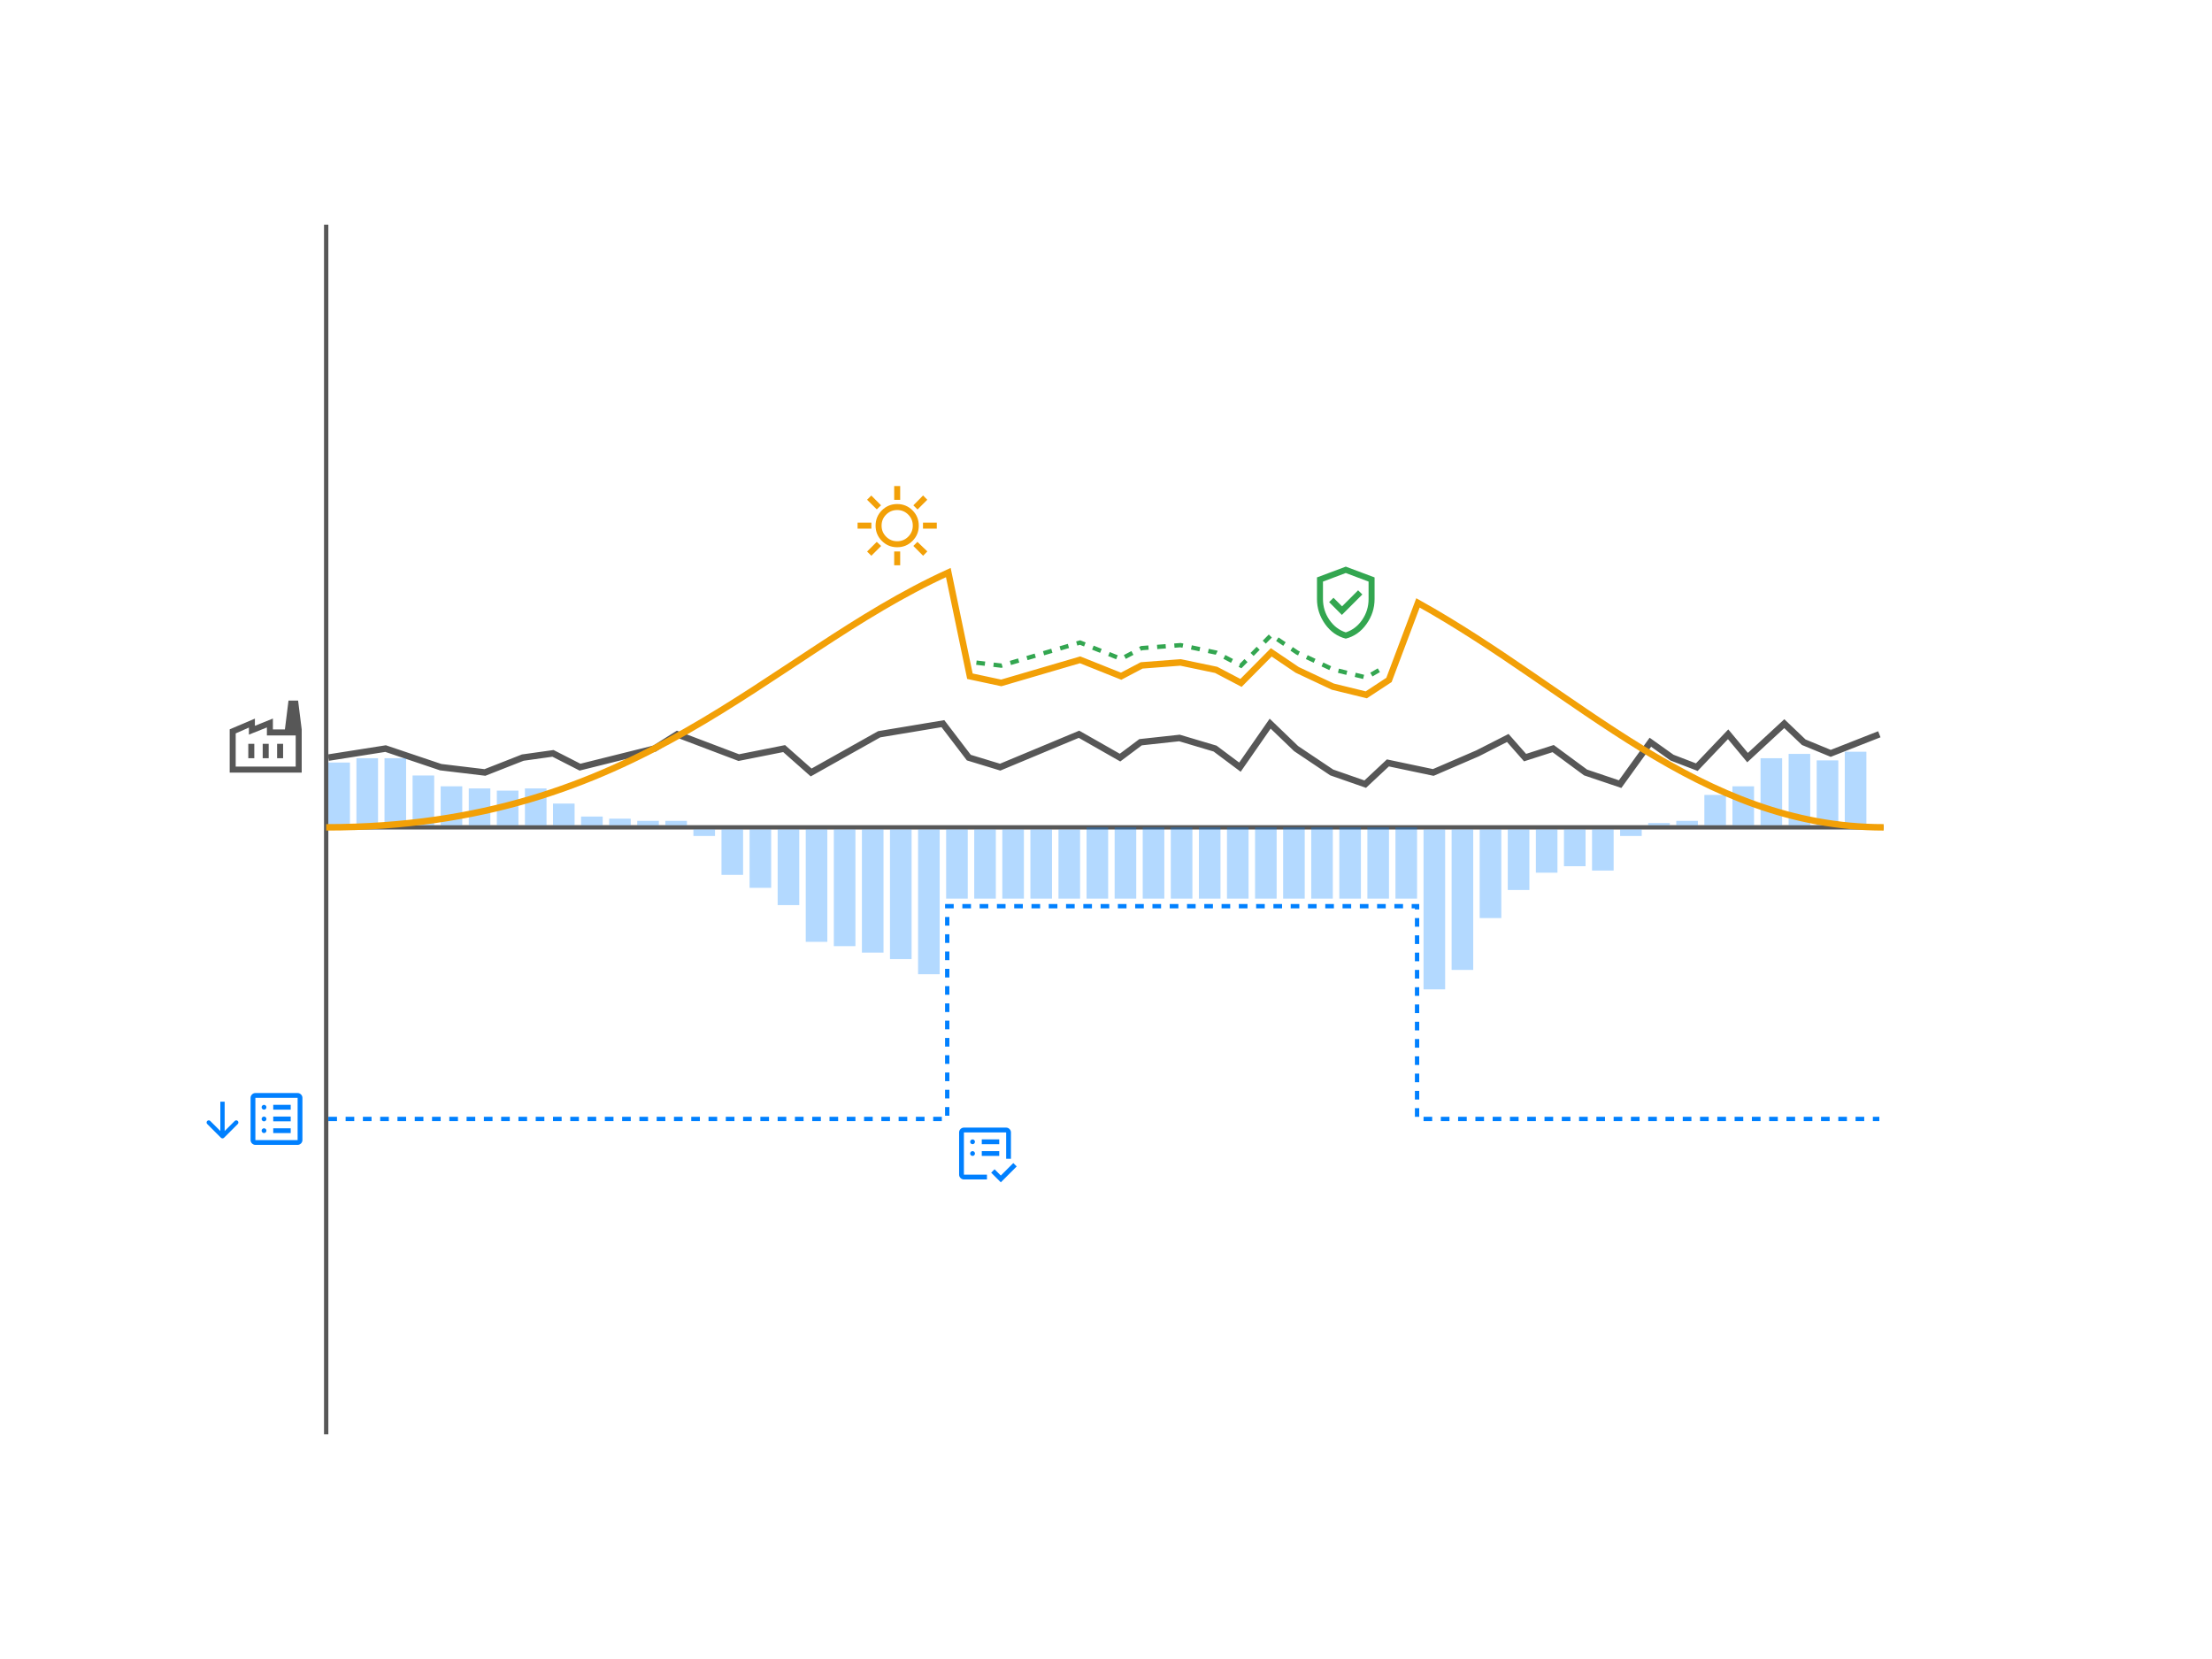<svg width="1024" height="768" viewBox="0 0 1024 768" fill="none" xmlns="http://www.w3.org/2000/svg">
<rect width="1024" height="768" fill="white"/>
<path d="M106.333 357.667V337.625L118 332.667V336L126.333 332.639V337.667H139.667V357.667H106.333ZM109.111 354.889H136.889V340.45H123.555V336.75L115.222 340.083V336.805L109.111 339.514V354.889ZM121.611 351H124.389V344.333H121.611V351ZM114.945 351H117.722V344.333H114.945V351ZM128.278 351H131.055V344.333H128.278V351ZM139.667 337.667H131.889L133.555 324.333H138L139.667 337.667Z" fill="#575757"/>
<line x1="151" y1="664" x2="151" y2="104" stroke="#575757" stroke-width="2"/>
<line x1="152" y1="383" x2="872" y2="383" stroke="#575757" stroke-width="2"/>
<g clip-path="url(#clip0_34_31)">
<path d="M152 350.719L178.5 346.544L204 355.14L224.5 357.596L242 350.719L256 348.754L268.5 355.14L303 346.544L313.5 339.912L342 350.719L363 346.544L375.5 357.596L407 339.912L436.5 335L448.5 350.719L463 355.14L499.5 339.912L518.5 350.719L528 343.596L546 341.632L562.5 346.544L574 355.14L588 335L600 346.544L616.5 357.596L632 363L642.5 353.175L663.5 357.596L684 348.754L698 341.632L706 350.719L719 346.544L734 357.596L750 363L764 343.596L774 350.719L785.5 355.14L800 339.912L809 350.719L826 335L835 343.596L847.5 348.754L870 339.912" stroke="#575757" stroke-width="3"/>
<path d="M621.195 284.667L630.667 275.195L628.708 273.264L621.278 280.695L617.305 276.722L615.292 278.736L621.195 284.667ZM623 295.639C619.12 294.667 615.928 292.423 613.424 288.91C610.919 285.396 609.667 281.528 609.667 277.305V267.305L623 262.305L636.333 267.305V277.305C636.333 281.528 635.081 285.396 632.576 288.91C630.072 292.423 626.88 294.667 623 295.639ZM623 292.75C626.093 291.741 628.625 289.801 630.597 286.93C632.569 284.06 633.555 280.852 633.555 277.305V269.236L623 265.264L612.445 269.236V277.305C612.445 280.852 613.431 284.06 615.403 286.93C617.375 289.801 619.908 291.741 623 292.75Z" fill="#33A650"/>
<path d="M446.222 543.778V524.222V541.044V538.144V543.778ZM446.222 546C445.622 546 445.102 545.78 444.661 545.339C444.22 544.898 444 544.378 444 543.778V524.222C444 523.622 444.22 523.102 444.661 522.661C445.102 522.22 445.622 522 446.222 522H465.778C466.378 522 466.898 522.22 467.339 522.661C467.78 523.102 468 523.622 468 524.222V536.444H465.778V524.222H446.222V543.778H456.889V546H446.222ZM463.311 547.333L458.844 542.867L460.411 541.289L463.311 544.189L469.089 538.411L470.667 539.978L463.311 547.333ZM450.222 535.111C450.526 535.111 450.787 535.002 451.006 534.783C451.224 534.565 451.333 534.304 451.333 534C451.333 533.696 451.224 533.435 451.006 533.217C450.787 532.998 450.526 532.889 450.222 532.889C449.919 532.889 449.657 532.998 449.439 533.217C449.22 533.435 449.111 533.696 449.111 534C449.111 534.304 449.22 534.565 449.439 534.783C449.657 535.002 449.919 535.111 450.222 535.111ZM450.222 529.689C450.526 529.689 450.787 529.58 451.006 529.361C451.224 529.143 451.333 528.881 451.333 528.578C451.333 528.274 451.224 528.013 451.006 527.794C450.787 527.576 450.526 527.467 450.222 527.467C449.919 527.467 449.657 527.576 449.439 527.794C449.22 528.013 449.111 528.274 449.111 528.578C449.111 528.881 449.22 529.143 449.439 529.361C449.657 529.58 449.919 529.689 450.222 529.689ZM454.489 535.111H462.578V532.889H454.489V535.111ZM454.489 529.689H462.578V527.467H454.489V529.689Z" fill="#0080FF"/>
<path d="M413.945 231.389V225H416.722V231.389H413.945ZM424.75 235.861L422.82 233.93L427.32 229.361L429.264 231.347L424.75 235.861ZM427.278 244.722V241.945H433.667V244.722H427.278ZM413.945 261.667V255.278H416.722V261.667H413.945ZM405.889 235.805L401.389 231.347L403.347 229.403L407.861 233.917L405.889 235.805ZM427.333 257.278L422.82 252.736L424.708 250.847L429.292 255.264L427.333 257.278ZM397 244.722V241.945H403.389V244.722H397ZM403.375 257.278L401.403 255.32L405.875 250.847L406.889 251.778L407.903 252.75L403.375 257.278ZM415.333 253.333C412.556 253.333 410.194 252.361 408.25 250.417C406.306 248.472 405.333 246.111 405.333 243.333C405.333 240.556 406.306 238.194 408.25 236.25C410.194 234.306 412.556 233.333 415.333 233.333C418.111 233.333 420.472 234.306 422.417 236.25C424.361 238.194 425.333 240.556 425.333 243.333C425.333 246.111 424.361 248.472 422.417 250.417C420.472 252.361 418.111 253.333 415.333 253.333ZM415.333 250.555C417.333 250.555 419.037 249.852 420.445 248.445C421.852 247.037 422.555 245.333 422.555 243.333C422.555 241.333 421.852 239.63 420.445 238.222C419.037 236.815 417.333 236.111 415.333 236.111C413.333 236.111 411.63 236.815 410.222 238.222C408.815 239.63 408.111 241.333 408.111 243.333C408.111 245.333 408.815 247.037 410.222 248.445C411.63 249.852 413.333 250.555 415.333 250.555Z" fill="#F2A007"/>
</g>
<path d="M157 382V353" stroke="#0080FF" stroke-opacity="0.3" stroke-width="10"/>
<path d="M170 382V351" stroke="#0080FF" stroke-opacity="0.3" stroke-width="10"/>
<path d="M183 382V351" stroke="#0080FF" stroke-opacity="0.3" stroke-width="10"/>
<path d="M195.995 382L196 359" stroke="#0080FF" stroke-opacity="0.3" stroke-width="10"/>
<path d="M209 382V364" stroke="#0080FF" stroke-opacity="0.3" stroke-width="10"/>
<path d="M222 382V365" stroke="#0080FF" stroke-opacity="0.3" stroke-width="10"/>
<path d="M235 366V382" stroke="#0080FF" stroke-opacity="0.3" stroke-width="10"/>
<path d="M248 382V365" stroke="#0080FF" stroke-opacity="0.3" stroke-width="10"/>
<path d="M261 372V382" stroke="#0080FF" stroke-opacity="0.3" stroke-width="10"/>
<path d="M274 378V382" stroke="#0080FF" stroke-opacity="0.3" stroke-width="10"/>
<path d="M287.002 379L287 382" stroke="#0080FF" stroke-opacity="0.3" stroke-width="10"/>
<path d="M300 380V382" stroke="#0080FF" stroke-opacity="0.3" stroke-width="10"/>
<path d="M313 380V382" stroke="#0080FF" stroke-opacity="0.3" stroke-width="10"/>
<path d="M326 387L326 384" stroke="#0080FF" stroke-opacity="0.3" stroke-width="10"/>
<path d="M339 405V384" stroke="#0080FF" stroke-opacity="0.3" stroke-width="10"/>
<path d="M352 411V384" stroke="#0080FF" stroke-opacity="0.3" stroke-width="10"/>
<path d="M365 419V384" stroke="#0080FF" stroke-opacity="0.3" stroke-width="10"/>
<path d="M378 436V384" stroke="#0080FF" stroke-opacity="0.3" stroke-width="10"/>
<path d="M391 438V384" stroke="#0080FF" stroke-opacity="0.3" stroke-width="10"/>
<path d="M404 441V384" stroke="#0080FF" stroke-opacity="0.3" stroke-width="10"/>
<path d="M417 384V444" stroke="#0080FF" stroke-opacity="0.3" stroke-width="10"/>
<path d="M430 384V451" stroke="#0080FF" stroke-opacity="0.3" stroke-width="10"/>
<path d="M443 384V416" stroke="#0080FF" stroke-opacity="0.3" stroke-width="10"/>
<path d="M456 384V416" stroke="#0080FF" stroke-opacity="0.3" stroke-width="10"/>
<path d="M469 384V416" stroke="#0080FF" stroke-opacity="0.3" stroke-width="10"/>
<path d="M482 384V416" stroke="#0080FF" stroke-opacity="0.3" stroke-width="10"/>
<path d="M495 384L495 416" stroke="#0080FF" stroke-opacity="0.3" stroke-width="10"/>
<path d="M508 416V383" stroke="#0080FF" stroke-opacity="0.3" stroke-width="10"/>
<path d="M521 416V383" stroke="#0080FF" stroke-opacity="0.3" stroke-width="10"/>
<path d="M534 416L534 383" stroke="#0080FF" stroke-opacity="0.3" stroke-width="10"/>
<path d="M547 383V416" stroke="#0080FF" stroke-opacity="0.3" stroke-width="10"/>
<path d="M560 383V416" stroke="#0080FF" stroke-opacity="0.3" stroke-width="10"/>
<path d="M573 383V416" stroke="#0080FF" stroke-opacity="0.3" stroke-width="10"/>
<path d="M586 383L586 416" stroke="#0080FF" stroke-opacity="0.3" stroke-width="10"/>
<path d="M599 383V416" stroke="#0080FF" stroke-opacity="0.3" stroke-width="10"/>
<path d="M612 383V416" stroke="#0080FF" stroke-opacity="0.3" stroke-width="10"/>
<path d="M625 383V416" stroke="#0080FF" stroke-opacity="0.3" stroke-width="10"/>
<path d="M638 383V416" stroke="#0080FF" stroke-opacity="0.3" stroke-width="10"/>
<path d="M651 383V416" stroke="#0080FF" stroke-opacity="0.3" stroke-width="10"/>
<path d="M664 384V458" stroke="#0080FF" stroke-opacity="0.3" stroke-width="10"/>
<path d="M677 384V449" stroke="#0080FF" stroke-opacity="0.3" stroke-width="10"/>
<path d="M690 384V425" stroke="#0080FF" stroke-opacity="0.3" stroke-width="10"/>
<path d="M703 412V384" stroke="#0080FF" stroke-opacity="0.3" stroke-width="10"/>
<path d="M716 404V384" stroke="#0080FF" stroke-opacity="0.3" stroke-width="10"/>
<path d="M729 401V384" stroke="#0080FF" stroke-opacity="0.3" stroke-width="10"/>
<path d="M742 403L742 384" stroke="#0080FF" stroke-opacity="0.3" stroke-width="10"/>
<path d="M755 387V384" stroke="#0080FF" stroke-opacity="0.3" stroke-width="10"/>
<path d="M768 381V382" stroke="#0080FF" stroke-opacity="0.3" stroke-width="10"/>
<path d="M781 380V382" stroke="#0080FF" stroke-opacity="0.3" stroke-width="10"/>
<path d="M794 368V382" stroke="#0080FF" stroke-opacity="0.3" stroke-width="10"/>
<path d="M807 364V382" stroke="#0080FF" stroke-opacity="0.3" stroke-width="10"/>
<path d="M820 351V382" stroke="#0080FF" stroke-opacity="0.3" stroke-width="10"/>
<path d="M833 349V382" stroke="#0080FF" stroke-opacity="0.3" stroke-width="10"/>
<path d="M846 352V382" stroke="#0080FF" stroke-opacity="0.3" stroke-width="10"/>
<path d="M859 348V382" stroke="#0080FF" stroke-opacity="0.3" stroke-width="10"/>
<path d="M152 518H438.5V419.5H656V518H870" stroke="#0080FF" stroke-width="2" stroke-dasharray="4 4"/>
<path d="M122.222 524.533C122.526 524.533 122.787 524.424 123.006 524.206C123.224 523.987 123.333 523.726 123.333 523.422C123.333 523.119 123.224 522.857 123.006 522.639C122.787 522.42 122.526 522.311 122.222 522.311C121.919 522.311 121.657 522.42 121.439 522.639C121.22 522.857 121.111 523.119 121.111 523.422C121.111 523.726 121.22 523.987 121.439 524.206C121.657 524.424 121.919 524.533 122.222 524.533ZM122.222 519.111C122.526 519.111 122.787 519.002 123.006 518.783C123.224 518.565 123.333 518.304 123.333 518C123.333 517.696 123.224 517.435 123.006 517.217C122.787 516.998 122.526 516.889 122.222 516.889C121.919 516.889 121.657 516.998 121.439 517.217C121.22 517.435 121.111 517.696 121.111 518C121.111 518.304 121.22 518.565 121.439 518.783C121.657 519.002 121.919 519.111 122.222 519.111ZM122.222 513.689C122.526 513.689 122.787 513.58 123.006 513.361C123.224 513.143 123.333 512.881 123.333 512.578C123.333 512.274 123.224 512.013 123.006 511.794C122.787 511.576 122.526 511.467 122.222 511.467C121.919 511.467 121.657 511.576 121.439 511.794C121.22 512.013 121.111 512.274 121.111 512.578C121.111 512.881 121.22 513.143 121.439 513.361C121.657 513.58 121.919 513.689 122.222 513.689ZM126.489 524.533H134.578V522.311H126.489V524.533ZM126.489 519.111H134.578V516.889H126.489V519.111ZM126.489 513.689H134.578V511.467H126.489V513.689ZM118.222 530C117.622 530 117.102 529.78 116.661 529.339C116.22 528.898 116 528.378 116 527.778V508.222C116 507.622 116.22 507.102 116.661 506.661C117.102 506.22 117.622 506 118.222 506H137.778C138.378 506 138.898 506.22 139.339 506.661C139.78 507.102 140 507.622 140 508.222V527.778C140 528.378 139.78 528.898 139.339 529.339C138.898 529.78 138.378 530 137.778 530H118.222ZM118.222 527.778H137.778V508.222H118.222V527.778Z" fill="#0080FF"/>
<path d="M102.293 526.707C102.683 527.098 103.317 527.098 103.707 526.707L110.071 520.343C110.462 519.953 110.462 519.319 110.071 518.929C109.681 518.538 109.047 518.538 108.657 518.929L103 524.586L97.343 518.929C96.953 518.538 96.32 518.538 95.929 518.929C95.538 519.319 95.538 519.953 95.929 520.343L102.293 526.707ZM103 526H104V510H103H102V526H103Z" fill="#0080FF"/>
<path d="M151 383C296.066 383 354.334 303.64 439 265.053L449 313.036L463.5 316.14L500 305.449L519 313.036L528.5 308.035L546.5 306.656L563 310.105L574.5 316.14L588.5 302L600.5 310.105L617 317.864L632.5 321.658L643 314.76L656.422 279.095C730.237 320.167 786.844 383 872 383" stroke="#F2A007" stroke-width="3"/>
<path d="M452 306.76L463.5 308.14L500 297.449L519 305.036L528.5 300.035L546.5 298.656L563 302.105L574.5 308.14L588.5 294L600.5 302.105L617 309.864L632.5 313.658L639 309.864" stroke="#33A650" stroke-width="2" stroke-dasharray="4 4"/>
<defs>
<clipPath id="clip0_34_31">
<rect width="720" height="420" fill="white" transform="translate(152 171)"/>
</clipPath>
</defs>
</svg>
